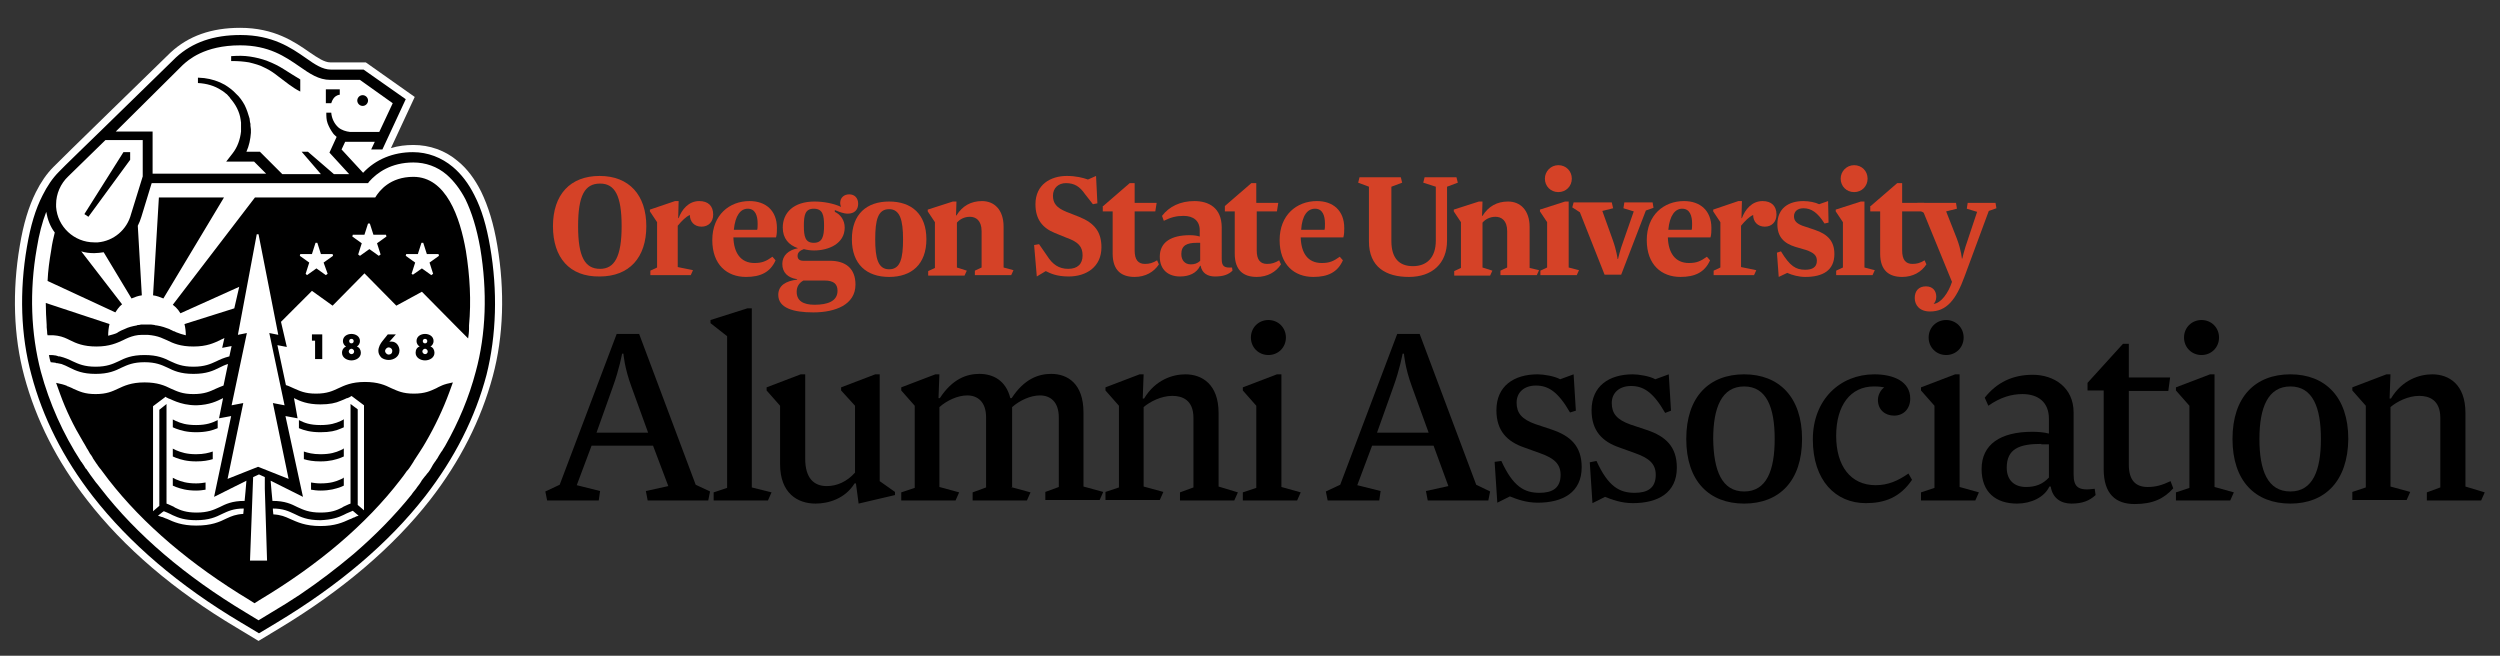 <?xml version="1.0" encoding="utf-8"?>
<!-- Generator: Adobe Illustrator 26.5.0, SVG Export Plug-In . SVG Version: 6.00 Build 0)  -->
<svg version="1.1" id="Art" xmlns="http://www.w3.org/2000/svg" xmlns:xlink="http://www.w3.org/1999/xlink" x="0px" y="0px" width="557px" height="146.1px" viewBox="0 0 557 146.1" style="enable-background:new 0 0 557 146.1;" xml:space="preserve">
  <rect x="0" y="0" width="557" height="146.1" fill="#333333" stroke="none"/>
  <style type="text/css">
	.st0{fill:#D54227;}
	.st1{fill:#FFFFFF;}
</style>
  <g>
    <g>
      <g>
        <g>
          <g>
            <path class="st0" d="M123.2,50.4c0-7,3.8-11.2,10.4-11.2c6.6,0,10.4,4.3,10.4,11.2c0,7-3.8,11.2-10.4,11.2
						C126.9,61.7,123.2,57.4,123.2,50.4z M138.5,50.4c0-6.8-1.5-9.5-4.8-9.5c-3.4,0-4.9,2.6-4.9,9.5c0,6.8,1.5,9.5,4.9,9.5
						C136.9,59.9,138.5,57.2,138.5,50.4z" />
            <path class="st0" d="M154.4,60.2l-0.5,1.1h-9v-1l1.5-0.7V49.5l-1.6-2.4v-0.4l5.6-1.9h0.8l-0.1,3.8h0.1c0.7-1.9,2.2-3.8,4.6-3.8
						c2,0,3.1,1.1,3.1,3c0,1.7-1.1,2.7-2.6,2.7c-1.6,0-2.6-1.1-2.6-2.6c-0.9,0.4-1.8,1.3-2.7,2.4v9.2L154.4,60.2z" />
            <path class="st0" d="M168.1,58.6c1.7,0,2.6-0.4,4-1.4l0.7,0.8c-1.2,2.7-3.4,3.7-6.6,3.7c-4.2,0-7.5-2.7-7.5-8.2
						c0-5.6,3.8-8.7,8.3-8.7c3.6,0,6.1,2.1,6.1,6c0,0.6,0,1.4-0.2,2.1h-9.5C163.5,56.3,165,58.6,168.1,58.6z M163.5,51.2h5.2
						c0.1-0.3,0.1-0.8,0.1-1.4c0-1.7-0.5-3.3-2.2-3.3C165,46.5,163.8,48,163.5,51.2z" />
            <path class="st0" d="M184.9,58.1c3.5,0,5.7,1.7,5.7,5.3c0,4.5-4.5,6.2-9.4,6.2c-4.5,0-7.8-1-7.8-3.9c0-2.1,1.7-3.1,4.2-3.4
						v-0.1c-2.1-0.3-3.3-1.5-3.3-3.4c0-1.9,1.4-3.1,3.5-3.5c-2.1-0.7-3.4-2.2-3.4-4.6c0-3.3,2.4-5.8,7.1-5.8c1.9,0,4.2,0.4,5.9,1.2
						c-0.1-0.2-0.2-0.5-0.2-0.9c0-1.2,0.9-1.9,2-1.9c1.2,0,2,0.8,2,2.1c0,1.4-0.9,2.2-2.3,2.2c-1,0-1.9-0.4-2.9-0.8v0.4
						c1.3,0.6,2.2,1.9,2.2,3.5c0,3.6-3.6,5.1-6.8,5.1c-0.8,0-1.6-0.1-2.3-0.3c-0.8,0.3-1.4,0.7-1.4,1.5c0,0.7,0.4,1.1,1.3,1.1H184.9
						z M177.5,65c0,2,1.4,2.9,4,2.9c2.9,0,5.1-0.8,5.1-3.1c0-1.4-0.7-2.3-2.9-2.3h-4.7C178.1,63,177.5,63.8,177.5,65z M181.3,46.5
						c-1.9,0-2.2,1.4-2.2,3.8c0,2.4,0.3,3.8,2.2,3.8c1.9,0,2.3-1.4,2.3-3.8C183.6,47.9,183.3,46.5,181.3,46.5z" />
            <path class="st0" d="M198.1,61.7c-5,0-8.3-2.8-8.3-8.4s3.3-8.4,8.3-8.4c5,0,8.3,2.8,8.3,8.4S203.1,61.7,198.1,61.7z M198.1,60
						c2.5,0,3.1-2.4,3.1-6.7c0-4.3-0.7-6.7-3.1-6.7c-2.5,0-3.1,2.4-3.1,6.7C195,57.5,195.6,60,198.1,60z" />
            <path class="st0" d="M225.8,60.2l-0.5,1.1h-8.1v-1l1.5-0.7v-8.1c0-2.4-1.3-3.2-2.6-3.2c-1.3,0-2.3,0.6-2.9,1.3v10l2.2,0.7
						l-0.5,1.1h-8.1v-1l1.5-0.7V49.5l-1.6-2.4v-0.4l5.6-1.8h0.8L213,48h0.1c1.3-2.1,3.2-3.2,5.7-3.2c2.7,0,4.8,1.9,4.8,5.7v9.1
						L225.8,60.2z" />
            <path class="st0" d="M241.2,56.9c0-2-1-3-3.5-3.9l-2.7-1.1c-2.7-1.1-4.3-3-4.3-6.4c0-4.4,3.4-6.3,7-6.3c2,0,3.6,0.4,4.7,0.8
						l1.8-0.8l0.3,6.1l-1,0.2l-1.8-2.3c-1.1-1.6-2.3-2.4-4.2-2.4c-1.7,0-2.9,1.1-2.9,2.8c0,1.7,0.8,2.7,3,3.6l2.8,1.1
						c3.5,1.4,5,3.4,5,6.8c0,4.4-3.4,6.5-7.3,6.5c-2.7,0-4.1-0.7-5.1-1.2l-2,1.2l-0.6-7l1.1-0.2l1.8,2.6c1.2,1.9,2.6,2.9,4.7,2.9
						C240.1,59.9,241.2,58.8,241.2,56.9z" />
            <path class="st0" d="M245.8,45.9l5.9-5.1h1.1v4.4h4.9l-0.3,1.9h-4.6v8.7c0,2.1,0.8,3,2.3,3c1,0,1.7-0.2,2.7-0.8l0.4,0.9
						c-1.1,1.7-3,2.8-5.4,2.8c-2.9,0-4.9-1.4-4.9-5.2v-9.4h-2.2V45.9z" />
            <path class="st0" d="M272.2,57.7c0,1.7,0.6,2,2.3,1.9l0.1,0.7c-0.9,0.9-2.1,1.3-3.9,1.3c-1.6,0-2.9-0.7-3.2-2.4l-0.1,0
						c-0.8,1.7-2.5,2.4-4.5,2.4c-2.5,0-4.5-1.4-4.5-4.4c0-3.3,2.6-4.8,6.7-4.8c0.8,0,1.6,0.1,2.2,0.3v-1.4c0-2.1-1.4-3.2-3.6-3.2
						c-1.6,0-2.8,0.3-4.4,1.1l-0.4-1.1c1.6-2.1,4.1-3.3,7.2-3.3c3.1,0,6.1,1.4,6.1,5.9V57.7z M266.6,54.1c-2.2,0-3.4,0.6-3.4,2.5
						c0,1.4,0.8,2.3,2.1,2.3c0.8,0,1.5-0.2,2.1-0.8v-4H266.6z" />
            <path class="st0" d="M272.9,45.9l5.9-5.1h1.1v4.4h4.9l-0.3,1.9H280v8.7c0,2.1,0.8,3,2.3,3c1,0,1.7-0.2,2.7-0.8l0.4,0.9
						c-1.1,1.7-3,2.8-5.4,2.8c-2.9,0-4.9-1.4-4.9-5.2v-9.4h-2.2V45.9z" />
            <path class="st0" d="M294.5,58.6c1.7,0,2.6-0.4,4-1.4l0.7,0.8c-1.2,2.7-3.4,3.7-6.6,3.7c-4.2,0-7.5-2.7-7.5-8.2
						c0-5.6,3.8-8.7,8.3-8.7c3.6,0,6.1,2.1,6.1,6c0,0.6,0,1.4-0.2,2.1h-9.5C289.9,56.3,291.3,58.6,294.5,58.6z M289.9,51.2h5.2
						c0.1-0.3,0.1-0.8,0.1-1.4c0-1.7-0.5-3.3-2.2-3.3C291.3,46.5,290.1,48,289.9,51.2z" />
            <path class="st0" d="M322.4,53.6c0,5.1-3.3,8.1-8.5,8.1c-5.1,0-8.9-2.2-8.9-7.9V41.6l-2.4-0.9l0.3-1.2h9.2l0.3,1.2l-2.4,0.9
						v12.1c0,3.9,1.8,5.6,4.8,5.6c3,0,5.1-1.8,5.1-5.7v-12l-2.8-0.9l0.3-1.2h7.1l0.3,1.2l-2.4,0.9V53.6z" />
            <path class="st0" d="M342.9,60.2l-0.5,1.1h-8.1v-1l1.5-0.7v-8.1c0-2.4-1.3-3.2-2.6-3.2c-1.3,0-2.3,0.6-2.9,1.3v10l2.2,0.7
						l-0.5,1.1H324v-1l1.5-0.7V49.5l-1.6-2.4v-0.4l5.6-1.8h0.8l-0.1,3.2h0.1c1.3-2.1,3.2-3.2,5.7-3.2c2.7,0,4.8,1.9,4.8,5.7v9.1
						L342.9,60.2z" />
            <path class="st0" d="M351.8,60.2l-0.5,1.1h-8.1v-1l1.5-0.7V49.5l-1.6-2.4v-0.4l5.6-1.8h0.8v14.7L351.8,60.2z M347.2,36.8
						c1.7,0,3,1.3,3,3c0,1.7-1.3,3-3,3c-1.7,0-3-1.3-3-3C344.2,38.2,345.5,36.8,347.2,36.8z" />
            <path class="st0" d="M364,47.1l-2.3-0.7l0.2-1.3h6.3l0.2,1.2l-1.7,0.6l-5.5,14.3h-3.7l-5.5-13.9l-1.7-1.1l0.3-1.1h8.5l0.3,1.3
						L357,47l2.3,6.4c0.9,2.5,1.1,4.3,1.1,4.3h0.1c0,0,0.4-1.9,1.3-4.3L364,47.1z" />
            <path class="st0" d="M376.3,58.6c1.7,0,2.6-0.4,4-1.4l0.7,0.8c-1.2,2.7-3.4,3.7-6.6,3.7c-4.2,0-7.5-2.7-7.5-8.2
						c0-5.6,3.8-8.7,8.3-8.7c3.6,0,6.1,2.1,6.1,6c0,0.6,0,1.4-0.2,2.1h-9.5C371.7,56.3,373.2,58.6,376.3,58.6z M371.7,51.2h5.2
						c0.1-0.3,0.1-0.8,0.1-1.4c0-1.7-0.5-3.3-2.2-3.3C373.2,46.5,372,48,371.7,51.2z" />
            <path class="st0" d="M391.3,60.2l-0.5,1.1h-9v-1l1.5-0.7V49.5l-1.6-2.4v-0.4l5.6-1.9h0.8l-0.1,3.8h0.1c0.7-1.9,2.2-3.8,4.6-3.8
						c2,0,3.1,1.1,3.1,3c0,1.7-1.1,2.7-2.6,2.7c-1.6,0-2.6-1.1-2.6-2.6c-0.9,0.4-1.8,1.3-2.7,2.4v9.2L391.3,60.2z" />
            <path class="st0" d="M396.8,56c2,3.3,3.3,4.1,5.4,4.1c1.5,0,2.6-0.5,2.6-2c0-1.2-0.7-1.8-2.4-2.4L400,55c-2.6-0.8-4-2.3-4-5
						c0-3.6,2.5-5.2,5.8-5.2c1.3,0,2.7,0.3,3.5,0.7l2-0.7l0.1,4.8l-0.9,0.2c-1.5-2.4-2.9-3.4-4.7-3.4c-1.3,0-2.1,0.7-2.1,1.8
						c0,1,0.6,1.6,1.9,2.1l2.7,0.9c3,1,4.4,2.6,4.4,5.4c0,3.6-2.5,5.1-6.5,5.1c-1.4,0-2.9-0.4-4-0.9l-1.9,0.9l-0.4-5.4L396.8,56z" />
            <path class="st0" d="M417.7,60.2l-0.5,1.1h-8.1v-1l1.5-0.7V49.5l-1.6-2.4v-0.4l5.6-1.8h0.8v14.7L417.7,60.2z M413.1,36.8
						c1.7,0,3,1.3,3,3c0,1.7-1.3,3-3,3c-1.7,0-3-1.3-3-3C410.1,38.2,411.4,36.8,413.1,36.8z" />
            <path class="st0" d="M416.8,45.9l5.9-5.1h1.1v4.4h4.9l-0.3,1.9h-4.6v8.7c0,2.1,0.8,3,2.3,3c1,0,1.7-0.2,2.7-0.8l0.4,0.9
						c-1.1,1.7-3,2.8-5.4,2.8c-2.9,0-4.9-1.4-4.9-5.2v-9.4h-2.2V45.9z" />
            <path class="st0" d="M428.6,47.4l-1.7-1.1l0.3-1.1h8.6l0.2,1.3l-2.4,0.6l2.4,6.1c1,2.7,1.1,4.4,1.1,4.4h0.1
						c0,0,0.4-1.9,1.3-4.4l2-6l-2.3-0.7l0.2-1.3h6.2l0.2,1.2l-1.7,0.6l-5.4,14.6c-1.9,5.2-4,7.8-7.7,7.8c-2.3,0-3.4-1.4-3.4-3
						c0-1.6,0.9-2.6,2.5-2.6c1.6,0,2.3,1.1,2.3,2.3c0,0.8-0.3,1.3-0.6,1.6c1.6-0.1,3.3-2.4,4.1-4.9L428.6,47.4z" />
          </g>
          <g>
            <g>
              <path class="st1" d="M110.8,54.7c-0.8-4.8-2-8.7-3.6-12c-1.4-2.8-3.1-5.1-5.2-6.8c-2.8-2.4-6.3-3.6-9.9-3.6
							c-1.7,0-3.4,0.2-5,0.7l5.3-11.4l-10.9-7.7h-7.9c-1.3,0-2.8-1-4.7-2.3c-3.3-2.3-7.8-5.4-15.4-5.4c-6.4,0-11.5,1.8-15.5,5.5
							c0,0-26,25.3-26.1,25.5l0,0c-1.5,1.5-2.8,3.4-3.9,5.6c-1.6,3.2-2.8,7.1-3.6,12C2.7,64.8,3,74.9,5.4,83.8
							c2.6,9.7,7.3,19,14,27.6c8.2,10.6,19.4,20.2,33.4,28.5l4.8,2.9l4.8-2.9c13.9-8.4,25.2-18,33.4-28.5c6.7-8.6,11.4-17.9,14-27.6
							C112.2,74.9,112.5,64.8,110.8,54.7z" />
              <g>
                <path d="M49.9,44H35.4l-1.3,21.8c0.8,0.1,1.6,0.4,2.3,0.7L49.9,44z" />
                <path d="M38.6,93.5c0,0-0.1,0-0.1-0.1v1.8c0.2,0.1,0.5,0.2,0.7,0.3c1.1,0.4,2.4,0.8,4.5,0.8c2.2,0,3.6-0.4,4.8-0.9v-1.8
								c-1.2,0.6-2.5,1.1-4.8,1.1c-2.2,0-3.4-0.4-4.5-0.9C39,93.7,38.8,93.6,38.6,93.5z" />
                <path d="M39.2,100.3c-0.2-0.1-0.4-0.2-0.6-0.3c0,0-0.1,0-0.1-0.1v1.8c0.2,0.1,0.5,0.2,0.7,0.3c1.1,0.4,2.4,0.8,4.5,0.8
								c1.6,0,2.7-0.2,3.7-0.5v-1.7c-0.9,0.3-2,0.6-3.7,0.6C41.6,101.2,40.4,100.8,39.2,100.3z" />
                <path d="M39.2,106.8c-0.2-0.1-0.4-0.2-0.6-0.3c0,0-0.1,0-0.1-0.1v1.8c0.2,0.1,0.5,0.2,0.7,0.3c1.1,0.4,2.4,0.8,4.5,0.8
								c0.8,0,1.5-0.1,2.1-0.2v-1.6c-0.6,0.1-1.3,0.2-2.1,0.2C41.6,107.7,40.4,107.3,39.2,106.8z" />
                <path d="M55.5,13.9c1.2,0.3,2.4,0.6,3.5,1.2c1.1,0.5,2.1,1.2,3.1,2c1.5,1.1,3,2.4,4.8,3.3v-2.7c-1.2-0.7-2.4-1.5-3.7-2.3
								c-1.1-0.7-2.3-1.3-3.6-1.8c-1.3-0.5-2.6-0.8-3.9-1c-1.3-0.2-2.7-0.2-4-0.1c-0.1,0-0.2,0-0.2,0v1.1c0.1,0,0.2,0,0.3,0
								C53.1,13.6,54.3,13.7,55.5,13.9z" />
                <path d="M109.2,55c-0.8-4.7-1.9-8.4-3.5-11.5c-1.3-2.6-2.9-4.7-4.8-6.3c-2.5-2.1-5.6-3.3-8.9-3.3c-4.4,0-8.3,1.6-11.1,4.6
								l-4.8-5.2l0.8-1.7h6.6l-0.8,1.7h2.5l5.2-11.2L81,15.5h-7.3c-1.8,0-3.5-1.1-5.6-2.6c-3.3-2.3-7.4-5.1-14.5-5.1
								c-6,0-10.7,1.6-14.4,5L22.5,29.1h0c0,0-9.4,9.1-9.4,9.2c-1.4,1.4-2.6,3.2-3.6,5.2C7.9,46.6,6.8,50.3,6,55
								c-1.7,9.9-1.4,19.7,1,28.5c2.5,9.5,7.1,18.6,13.7,27.1c8.1,10.4,19.2,19.9,33,28.1l4,2.4l4-2.4c13.8-8.3,24.9-17.7,33-28.1
								c6.6-8.5,11.2-17.6,13.7-27.1C110.6,74.7,110.9,64.8,109.2,55z M40.7,14.5c1.2-1.1,4.8-4.4,12.8-4.4c6.4,0,10,2.5,13.2,4.7
								c2.3,1.6,4.3,3,6.9,3h6.6l7.3,5.2l-3,6.4H78c-0.9-0.1-1.9-0.4-2.6-1c-0.9-0.8-1.5-2-1.6-3.3h-1.1c0,0.8,0,1.6,0.3,2.4
								c0.3,0.8,0.7,1.5,1.2,2.2c0.2,0.3,0.5,0.5,0.8,0.8l-1.6,3.5l4.4,4.8h-3.4l-5.8-5h-1.4l4.3,5h-8.6l-5-5l-3,0
								c0.6-1.3,0.9-2.8,1-4.2c0-0.3,0-0.5,0-0.8l-0.1-0.8l0-0.4l-0.1-0.4l-0.1-0.8c-0.3-1-0.6-2-1.1-3c-0.5-0.9-1.1-1.8-1.9-2.5
								l-0.3-0.3l-0.3-0.3c-0.2-0.2-0.4-0.3-0.6-0.5c-0.4-0.3-0.8-0.6-1.3-0.9c-1.4-0.8-3-1.3-4.6-1.5c-0.5,0-0.9-0.1-1.4-0.1v0.7
								v0.5c1.9,0.1,3.7,0.6,5.2,1.6c0.4,0.2,0.7,0.5,1.1,0.8c0.2,0.1,0.3,0.3,0.5,0.5l0.2,0.2l0.2,0.3c0.6,0.7,1.1,1.4,1.5,2.2
								c0.4,0.8,0.7,1.7,0.8,2.5l0.1,0.7l0,0.3l0,0.3l0,0.7c0,0.2,0,0.4,0,0.7c-0.2,1.8-0.8,3.5-1.9,4.9l-1.4,1.8l6.2,0l2.7,2.7H34
								v-9.4h-8.2L40.7,14.5z M29.2,47.7c-0.9,3.5-3.9,6-7.4,6.3c-0.3,0-0.6,0-0.8,0c-4.5,0-8.2-3.5-8.5-7.9c0-0.2,0-0.4,0-0.6
								c0-2.3,1-4.6,2.7-6.2c0.2-0.2,8.3-8.1,8.3-8.1h8.3v8.1L29.2,47.7z M106,82.8c-1.5,5.7-3.8,11.2-6.8,16.5l0,0
								c-0.2,0.3-0.3,0.5-0.5,0.8c-0.1,0.2-0.2,0.4-0.4,0.6c-0.2,0.3-0.3,0.5-0.5,0.8c-0.1,0.2-0.3,0.5-0.4,0.7
								c-0.2,0.2-0.3,0.5-0.5,0.7c-0.3,0.4-0.6,0.9-0.8,1.3c-0.1,0.2-0.2,0.3-0.3,0.5c-0.2,0.3-0.4,0.6-0.7,0.9
								c-0.1,0.2-0.3,0.4-0.4,0.5c-0.2,0.3-0.5,0.6-0.7,0.9c-0.1,0.2-0.2,0.3-0.3,0.5c-0.3,0.5-0.7,0.9-1,1.4c0,0,0,0,0,0
								c-0.3,0.4-0.7,0.8-1,1.3c-3.7,4.6-8.1,9.1-13,13.3c-3.7,3.1-7.6,6.1-11.9,9c-2.1,1.4-4.2,2.7-6.4,4l-2.8,1.7h0h0l-2.8-1.7
								c-13.5-8.1-24.4-17.4-32.3-27.6c-0.2-0.3-0.5-0.6-0.7-0.9c-0.2-0.2-0.3-0.4-0.5-0.6c-0.3-0.4-0.5-0.7-0.8-1.1
								c-0.1-0.1-0.2-0.3-0.3-0.4c-0.3-0.4-0.6-0.9-0.9-1.3c0-0.1-0.1-0.1-0.2-0.2c-0.3-0.5-0.6-1-0.9-1.4c0,0,0-0.1-0.1-0.1
								C14,96.6,11,89.8,9.1,82.8c-2.2-8.4-2.6-17.9-0.9-27.5c0.5-3.1,1.2-5.8,2.1-8.1c0.3,1.7,0.9,3.3,1.9,4.6
								c-0.3,1.2-0.6,2.5-0.8,4c-0.4,2.3-0.7,4.5-0.8,6.8l15.1,7c0.3-0.4,0.5-0.8,0.8-1.1c0.2-0.3,0.5-0.5,0.7-0.7L18.1,56
								c0.9,0.3,1.9,0.4,2.9,0.4c0.7,0,1.4-0.1,2.1-0.2l6.2,10.3c0.7-0.3,1.5-0.6,2.3-0.7l-0.9-15.5c0.3-0.6,0.6-1.3,0.8-2l2.2-7.2
								l0.1-0.3h48.2l0.3-0.4c1.7-1.9,4.8-4.2,9.8-4.2c2.7,0,5.3,0.9,7.4,2.7c1.6,1.4,3,3.2,4.2,5.5c1.4,2.9,2.5,6.4,3.3,10.9
								C108.6,64.9,108.3,74.4,106,82.8z" />
                <path d="M80.8,23.6c0.7,0,1.2-0.6,1.2-1.2c0-0.7-0.6-1.2-1.2-1.2c-0.7,0-1.2,0.6-1.2,1.2C79.6,23,80.1,23.6,80.8,23.6z" />
                <path d="M73.8,23C73.8,23,73.8,23,73.8,23c0.1-0.2,0.4-1.7,1.9-1.9v-1.2h-3.1V23H73.8z" />
                <path d="M103.8,55.9c-1.3-7.5-4.4-16.5-11.7-16.5c-5.2,0-7.6,3.1-8.5,4.6H56.8L38.5,67.9c0.2,0.2,0.5,0.4,0.7,0.6
								c0.4,0.4,0.7,0.8,1,1.3l13.1-5.9l-1.1,4.8l-11.1,3.5c0.2,0.8,0.3,1.7,0.3,2.5c-0.4-0.1-0.7-0.2-1.1-0.3
								c-0.4-0.1-0.7-0.3-1.1-0.4c-0.2-0.1-0.3-0.2-0.5-0.2c-0.3-0.2-0.7-0.3-1-0.5c-0.8-0.3-1.6-0.6-2.8-0.8c-0.2,0-0.3,0-0.5-0.1
								c-0.3,0-0.5-0.1-0.8-0.1c-0.2,0-0.5,0-0.8,0c0,0-0.1,0-0.1,0c0,0-0.1,0-0.1,0c-0.3,0-0.5,0-0.8,0c-0.3,0-0.5,0-0.8,0.1
								c-0.2,0-0.4,0-0.5,0.1c-1.1,0.2-1.9,0.4-2.7,0.8c-0.4,0.2-0.8,0.3-1.1,0.5c-0.2,0.1-0.4,0.2-0.5,0.3c-0.3,0.2-0.7,0.3-1,0.4
								c-0.3,0.1-0.7,0.2-1.1,0.3c0-0.9,0.1-1.8,0.3-2.6l-14.2-4.7c0,1.7,0.1,3.3,0.2,4.9c0,0,0,0,0,0c0,0.2,0,0.3,0,0.5
								c0,0.3,0.1,0.7,0.1,1l0,0c0,0.3,0,0.5,0.1,0.8c0.1,0,0.1,0,0.2,0c0.2,0,0.4,0,0.5,0c0,0,0.1,0,0.1,0c0.2,0,0.3,0,0.4,0
								c0,0,0,0,0.1,0c0.3,0,0.7,0.1,0.9,0.1v0c1.2,0.2,2,0.6,2.8,1c1.4,0.7,3,1.4,5.9,1.4s4.6-0.8,5.9-1.4c0.4-0.2,0.8-0.4,1.3-0.6
								c0.8-0.3,1.7-0.6,3-0.6c0.1,0,0.3,0,0.4,0c0.1,0,0.2,0,0.2,0c0.1,0,0.2,0,0.2,0c0.1,0,0.3,0,0.4,0c1.2,0.1,2.1,0.3,2.9,0.6
								c0.5,0.2,0.9,0.4,1.4,0.6c1.4,0.7,3,1.4,5.9,1.4c3,0,4.6-0.8,5.9-1.4c0.3-0.2,0.7-0.3,1-0.5l-0.5,2.2l2.1-0.4l-0.5,2.3
								c-1.2,0.3-2.1,0.7-2.9,1.1c-1.3,0.6-2.6,1.2-5.1,1.2c-2.5,0-3.8-0.6-5.1-1.2c-1.4-0.7-2.9-1.4-5.8-1.4
								c-2.9,0-4.4,0.7-5.8,1.4c-1.3,0.6-2.6,1.2-5.1,1.2c-2.5,0-3.8-0.6-5.1-1.2c-0.8-0.4-1.7-0.8-2.9-1.1c0,0,0,0,0,0
								c-0.1,0-0.1,0-0.2,0c-0.1,0-0.2,0-0.3-0.1c-0.1,0-0.2,0-0.3-0.1c-0.1,0-0.1,0-0.2,0l0,0c-0.4-0.1-0.9-0.1-1.4-0.1
								c0.1,0.5,0.2,1.1,0.4,1.6c0.3,0,0.6,0.1,0.9,0.1c0.1,0,0.2,0,0.3,0.1c0.1,0,0.1,0,0.2,0c0.2,0,0.3,0.1,0.5,0.1c0,0,0,0,0,0
								c0.2,0,0.3,0.1,0.5,0.1c0.6,0.2,1.2,0.5,1.8,0.8c1.4,0.7,2.9,1.4,5.8,1.4s4.4-0.7,5.8-1.4c1.3-0.6,2.6-1.2,5.1-1.2
								c2.5,0,3.8,0.6,5.1,1.2c1.4,0.7,2.9,1.4,5.8,1.4c2.9,0,4.4-0.7,5.8-1.4c0.6-0.3,1.2-0.6,1.9-0.8l-1,4.8
								c-0.6,0.2-1.2,0.5-1.7,0.7c-1.3,0.6-2.5,1.2-5,1.2c-2.5,0-3.6-0.6-5-1.2c-1.4-0.7-3-1.4-5.9-1.4c-3,0-4.6,0.8-5.9,1.4
								c-1.3,0.6-2.5,1.2-5,1.2c-2.5,0-3.6-0.6-5-1.2c-0.3-0.2-0.7-0.3-1.1-0.5c0,0,0,0,0,0c0,0,0,0-0.1,0c0,0-0.1,0-0.1-0.1l0,0
								c-0.7-0.3-1.5-0.5-2.5-0.7c0.3,0.8,0.6,1.7,0.9,2.5l0,0c1.3,3.6,3,7.1,5.1,10.6c0.1,0.2,0.2,0.3,0.3,0.5
								c0.1,0.2,0.3,0.5,0.4,0.7c0.1,0.2,0.2,0.4,0.3,0.5c0.1,0.2,0.3,0.5,0.4,0.7c0.1,0.2,0.2,0.4,0.4,0.6c0.1,0.2,0.3,0.4,0.4,0.7
								c0.1,0.2,0.3,0.4,0.4,0.6c0.1,0.2,0.3,0.4,0.4,0.6c0.2,0.2,0.3,0.5,0.5,0.7c0.1,0.2,0.3,0.4,0.4,0.5c0.2,0.3,0.4,0.5,0.6,0.8
								c0.1,0.1,0.2,0.3,0.3,0.4c0.3,0.4,0.6,0.8,0.9,1.2c7.7,9.9,18.3,18.9,31.4,26.8l1.1,0.7l1.1-0.7
								c13.2-7.9,23.8-16.9,31.4-26.8c0,0,0,0,0,0c0.5-0.6,0.9-1.2,1.4-1.9c0.1-0.1,0.1-0.2,0.2-0.2c0.5-0.6,0.9-1.3,1.3-1.9
								c0-0.1,0.1-0.1,0.1-0.2c0.9-1.4,1.8-2.7,2.6-4.1c2.1-3.6,3.9-7.4,5.3-11.2l0,0c0.3-0.7,0.5-1.5,0.8-2.2
								c-1,0.2-1.8,0.4-2.5,0.7l0,0c0,0-0.1,0-0.1,0.1c0,0-0.1,0-0.1,0c0,0,0,0,0,0c-0.4,0.2-0.7,0.3-1,0.5c-1.3,0.6-2.5,1.2-5,1.2
								c-2.5,0-3.6-0.6-5-1.2c-1.4-0.7-3-1.4-5.9-1.4c-3,0-4.6,0.8-5.9,1.4c-1.3,0.6-2.5,1.2-5,1.2c-2.5,0-3.6-0.6-5-1.2
								c-0.5-0.2-1-0.5-1.7-0.7l-1.9-8.9l2.1,0.4l0,0h0l-1.3-5.6l6.9-6.9l4.6,3.3l7.1-7.2l7.1,7.2L94,65l8.2,8.3l2.1,2.1
								c0.1-0.7,0.2-1.4,0.2-2.2l0,0c0-0.1,0-0.2,0-0.3c0-0.1,0-0.3,0-0.4l0,0C105,67.1,104.7,61.5,103.8,55.9z M90.4,57l0.1-0.4
								h2.6l0.8-2.5h0.4l0.8,2.5h2.6l0.1,0.4l-2.1,1.5l0.8,2.5l-0.4,0.3l-2.1-1.5L92,61.2L91.7,61l0.8-2.5L90.4,57z M84.8,56.7
								l-0.4,0.3l-2.1-1.5l-2.1,1.5l-0.4-0.3l0.8-2.5l-2.1-1.5l0.1-0.4h2.6l0.8-2.5h0.4l0.8,2.5H86l0.1,0.4L84,54.2L84.8,56.7z
								 M73,61l-0.4,0.3l-2.1-1.5l-2.1,1.5L68.1,61l0.8-2.5L66.8,57l0.1-0.4h2.6l0.8-2.5h0.4l0.8,2.5h2.6l0.1,0.4l-2.1,1.5L73,61z
								 M63.4,90.3l-2.6-0.5v0l3.5,16.9l0,0l0,0l0,0l-6.8-2.7l-6.8,2.7l0,0l0,0l3.5-16.9l-2.6,0.5l0,0h0l3.4-16.1v0l-2,0.4l4.2-22.4
								h0.4L62,74.6l-2-0.4v0L63.4,90.3z M59,108.9l0.5,16h-3.8l0.6-16l0.1-2.6l1.3-0.6l1.3,0.6L59,108.9z M54.3,113.5l-0.1,1
								c-1.7,0.1-2.6,0.5-3.7,1c-1.6,0.8-3.4,1.6-6.8,1.6c-3.2,0-5-0.8-6.5-1.5c-0.1,0-0.2-0.1-0.3-0.1c-0.2-0.1-0.5-0.2-0.7-0.3
								c0,0-0.1,0-0.1,0c-0.3-0.1-0.6-0.2-0.9-0.3l1-0.8l0,0l0,0l0.3-0.2c0.5,0.2,1,0.4,1.4,0.6c0.2,0.1,0.4,0.2,0.6,0.3
								c1.3,0.6,2.7,1.1,5.2,1.1c2.9,0,4.4-0.7,5.8-1.4c1.3-0.6,2.5-1.2,4.8-1.2L54.3,113.5z M76.6,114.7c0.2-0.1,0.4-0.2,0.6-0.3
								c0.5-0.2,0.9-0.4,1.4-0.6l1.3,1.1c-0.4,0.1-0.7,0.2-1,0.4c0,0-0.1,0-0.1,0c-0.2,0.1-0.4,0.2-0.6,0.3c-0.1,0-0.2,0.1-0.3,0.1
								c-1.5,0.7-3.3,1.5-6.5,1.5c-3.4,0-5.2-0.9-6.8-1.6c-1.1-0.5-2-0.9-3.7-1l-0.1-1l0-0.3c2.3,0,3.5,0.6,4.8,1.2
								c1.4,0.7,2.9,1.4,5.8,1.4C73.9,115.8,75.4,115.3,76.6,114.7z M49.7,88.7C49.7,88.7,49.7,88.7,49.7,88.7l-0.9,4.5l0,0l0,0
								l2.7-0.5l-3.8,18l7.2-3.6l-0.2,2.4l-0.2,2.1c-2.8,0-4.2,0.7-5.6,1.4c-1.3,0.6-2.6,1.2-5.1,1.2c-2.3,0-3.6-0.5-4.8-1.1
								c-0.1-0.1-0.2-0.1-0.3-0.2c-0.5-0.2-1-0.5-1.6-0.7V90l-0.1,0.1l-1.5,1.2v21.4l-1.4,1.2c0,0,0,0,0,0l0-7.1v-1.1l0-15.2
								l2.8-2.1c0,0,0.1,0,0.1,0.1c0.2,0.1,0.4,0.2,0.6,0.3c0.1,0,0.2,0.1,0.3,0.1c0.4,0.2,0.9,0.4,1.4,0.6c0,0,0,0,0,0
								c1.1,0.4,2.5,0.8,4.5,0.8C46.7,90.2,48.3,89.4,49.7,88.7z M65.5,88.7c1.4,0.7,3,1.4,5.9,1.4c2,0,3.4-0.3,4.5-0.8c0,0,0,0,0,0
								c0.5-0.2,1-0.4,1.4-0.6c0,0,0.1,0,0.1,0c0.3-0.1,0.5-0.2,0.8-0.4c0,0,0.1,0,0.1-0.1l2.8,2.1l0,23.4c0,0,0,0,0,0l-1.4-1.2
								V91.2L78.1,90v22.2c-0.6,0.2-1.1,0.5-1.6,0.7c-0.1,0.1-0.2,0.1-0.3,0.2c-1.2,0.6-2.4,1.1-4.8,1.1c-2.5,0-3.8-0.6-5.1-1.2
								c-1.4-0.7-2.8-1.4-5.6-1.4l-0.2-2.1l-0.2-2.4l7.2,3.6l-0.5-2.3l-3.4-15.7l2.7,0.5L65.5,88.7C65.4,88.7,65.5,88.7,65.5,88.7z" />
                <path d="M75.9,95.5c0.2-0.1,0.5-0.2,0.7-0.3v-1.8c0,0-0.1,0-0.1,0.1c-0.2,0.1-0.4,0.2-0.6,0.3c-1.1,0.5-2.3,0.9-4.5,0.9
								c-2.4,0-3.6-0.5-4.8-1.1v1.8c1.2,0.5,2.6,0.9,4.8,0.9C73.5,96.3,74.8,96,75.9,95.5z" />
                <path d="M75.9,100.3c-1.1,0.5-2.3,0.9-4.5,0.9c-1.7,0-2.8-0.3-3.7-0.6v1.7c1,0.3,2.1,0.5,3.7,0.5c2.1,0,3.4-0.4,4.5-0.8
								c0.2-0.1,0.5-0.2,0.7-0.3v-1.8c0,0-0.1,0-0.1,0.1C76.3,100.1,76.1,100.2,75.9,100.3z" />
                <path d="M75.9,106.8c-1.1,0.5-2.3,0.9-4.5,0.9c-0.8,0-1.5-0.1-2.1-0.2v1.6c0.6,0.1,1.3,0.2,2.1,0.2c2.1,0,3.4-0.4,4.5-0.8
								c0.2-0.1,0.5-0.2,0.7-0.3v-1.8c0,0-0.1,0-0.1,0.1C76.3,106.6,76.1,106.7,75.9,106.8z" />
                <polygon points="18.8,47.7 19.7,48.3 29,35.6 29,33.9 27.5,33.9 							" />
                <polygon points="71.8,80 71.8,74.5 69.5,74.5 69.5,75.9 70.2,75.9 70.2,80 							" />
                <path d="M76.2,78.6c0,1.1,1.1,1.7,2.1,1.7c1,0,2.1-0.6,2.1-1.7c0-0.6-0.3-1.2-0.9-1.4c0.4-0.2,0.7-0.7,0.7-1.2
								c0-1.1-1-1.6-1.9-1.6c-0.9,0-1.9,0.5-1.9,1.6c0,0.5,0.3,1,0.7,1.2C76.6,77.4,76.2,77.9,76.2,78.6z M78.3,76.5
								c-0.3,0-0.5-0.2-0.5-0.5c0-0.3,0.2-0.5,0.5-0.5c0.3,0,0.5,0.2,0.5,0.5C78.8,76.3,78.6,76.5,78.3,76.5z M78.3,78.9
								c-0.3,0-0.6-0.3-0.6-0.6c0-0.3,0.3-0.6,0.6-0.6c0.3,0,0.6,0.3,0.6,0.6C78.9,78.7,78.6,78.9,78.3,78.9z" />
                <path d="M86.4,74.5l-1.2,1.5c-0.4,0.5-0.9,1.3-0.9,2.2c0,0.6,0.3,1.1,0.7,1.5c0.4,0.3,1,0.5,1.6,0.5c1.1,0,2.4-0.7,2.4-2.1
								c0-0.9-0.6-2-1.8-2c-0.2,0-0.4,0-0.5,0.1l1.5-1.7H86.4z M86.6,77.4c0.4,0,0.8,0.3,0.8,0.8c0,0.5-0.3,0.8-0.8,0.8
								c-0.4,0-0.8-0.4-0.8-0.8C85.8,77.8,86.2,77.4,86.6,77.4z" />
                <path d="M92.6,78.6c0,1.1,1.1,1.7,2.1,1.7c1,0,2.1-0.6,2.1-1.7c0-0.6-0.3-1.2-0.9-1.4c0.4-0.2,0.7-0.7,0.7-1.2
								c0-1.1-1-1.6-1.9-1.6c-0.9,0-1.9,0.5-1.9,1.6c0,0.5,0.3,1,0.7,1.2C92.9,77.4,92.6,77.9,92.6,78.6z M94.7,76.5
								c-0.3,0-0.5-0.2-0.5-0.5c0-0.3,0.2-0.5,0.5-0.5c0.3,0,0.5,0.2,0.5,0.5C95.2,76.3,95,76.5,94.7,76.5z M94.7,78.9
								c-0.3,0-0.6-0.3-0.6-0.6c0-0.3,0.3-0.6,0.6-0.6c0.3,0,0.6,0.3,0.6,0.6C95.3,78.7,95,78.9,94.7,78.9z" />
              </g>
            </g>
          </g>
        </g>
      </g>
    </g>
  </g>
  <g>
    <path d="M145.5,99.3h-13.7l-3.3,8.8l5.2,1.3l-0.3,2.1h-11.5l-0.4-2l3.2-1.5l12.7-33.6h5l12.6,33.6l3.2,1.5l-0.4,2h-13.5l-0.4-2.1
		l5-1.1L145.5,99.3z M132.9,96.4h11.5l-3.7-10.2c-1.6-4.3-1.8-7.4-1.8-7.4h-0.3c0,0-0.6,3.4-2.1,7.5L132.9,96.4z" />
    <path d="M171.9,109.7l-0.8,1.8H159v-1.8l3-1V74.9l-3.7-2.9v-0.7l8.2-2.6h1v39.9L171.9,109.7z" />
    <path d="M187.4,87v-0.7l7.6-2.9h1v23.8l3.4,2.4v0.7l-8.1,1.9l-0.6-4.5h-0.3c-2.1,3.4-5.8,4.5-8.7,4.5c-4,0-7.9-2.3-7.9-8.8v-13
		l-3-3.4v-0.7l7.6-2.9h1v18.8c0,4.4,2,6.1,4.8,6.1c2.3,0,4.5-1,6.3-3V90.4L187.4,87z" />
    <path d="M225.2,108.5l4.4,1.2l-0.8,1.8h-12.1v-1.8l3-1.1V93c0-3.5-1.9-4.9-4.2-4.9c-2.1,0-4.5,1.1-6.2,2.6v17.8l4.4,1.2l-0.8,1.8
		h-12.1v-1.8l3-1V90.4l-3-3.4v-0.7l7.6-2.9h0.9l-0.2,5.3h0.3c2.8-4.3,6-5.4,8.8-5.4c3,0,5.9,1.4,6.9,5.4h0.3c2.8-4.3,6-5.4,8.8-5.4
		c3.7,0,7.2,2.2,7.2,8.6v16.5l4.4,1.2l-0.8,1.8h-12.1v-1.8l3-1.1V93c0-3.5-1.9-4.9-4.2-4.9c-2.1,0-4.5,1.1-6.2,2.6V108.5z" />
    <path d="M275.8,109.7l-0.8,1.8h-12.1v-1.8l3-1.1V93.1c0-4-2.5-4.9-4.7-4.9c-2.5,0-5,1.3-6.4,2.5v17.7l4.4,1.2l-0.8,1.8h-12.1v-1.8
		l3-1V90.4l-3-3.4v-0.7l7.6-2.9h0.9l-0.2,5.4h0.3c2.5-4.2,6.4-5.4,9.2-5.4c3.7,0,7.4,2.2,7.4,8.6v16.4L275.8,109.7z" />
    <path d="M289.8,109.7l-0.8,1.8h-12.1v-1.8l3-1V90.4l-3-3.4v-0.7l7.6-2.9h1v25.1L289.8,109.7z M282.6,71.3c2.2,0,3.9,1.7,3.9,3.9
		s-1.7,3.9-3.9,3.9c-2.2,0-3.9-1.7-3.9-3.9S280.4,71.3,282.6,71.3z" />
    <path d="M319.4,99.3h-13.7l-3.3,8.8l5.2,1.3l-0.3,2.1h-11.5l-0.4-2l3.2-1.5l12.7-33.6h5l12.6,33.6l3.1,1.5l-0.4,2h-13.5l-0.4-2.1
		l5-1.1L319.4,99.3z M306.8,96.4h11.5l-3.7-10.2c-1.6-4.3-1.8-7.4-1.8-7.4h-0.3c0,0-0.6,3.4-2.1,7.5L306.8,96.4z" />
    <path d="M334.5,102.7c2.6,5.7,5.1,7.1,8.5,7.1c2.8,0,4.7-1,4.7-4c0-2.4-1.4-3.7-4.5-4.8l-3.6-1.3c-3.8-1.3-6.2-3.7-6.2-8.3
		c0-5.4,3.9-8,9.2-8c1.3,0,3.8,0.4,5,1.1l3-1.1l0.5,8.1l-1.3,0.4c-2.7-4.7-4.9-6-7.6-6c-2.6,0-4.3,1.5-4.3,3.8
		c0,2.3,1.1,3.7,4.2,4.8l3.6,1.2c4.2,1.4,6.7,3.7,6.7,8.4c0,5.6-4.2,7.9-9.8,7.9c-2.6,0-4.7-0.8-6.2-1.4l-2.8,1.4l-0.6-9.1
		L334.5,102.7z" />
    <path d="M355.7,102.7c2.6,5.7,5.1,7.1,8.5,7.1c2.8,0,4.7-1,4.7-4c0-2.4-1.4-3.7-4.5-4.8l-3.6-1.3c-3.8-1.3-6.2-3.7-6.2-8.3
		c0-5.4,3.9-8,9.2-8c1.3,0,3.8,0.4,5,1.1l3-1.1l0.5,8.1L371,92c-2.7-4.7-4.9-6-7.6-6c-2.6,0-4.3,1.5-4.3,3.8c0,2.3,1.1,3.7,4.2,4.8
		l3.6,1.2c4.2,1.4,6.7,3.7,6.7,8.4c0,5.6-4.2,7.9-9.8,7.9c-2.6,0-4.7-0.8-6.2-1.4l-2.8,1.4l-0.6-9.1L355.7,102.7z" />
    <path d="M388.6,112.2c-7.8,0-12.9-5-12.9-14.4c0-9.4,5.1-14.4,12.9-14.4c7.7,0,12.9,5,12.9,14.4
		C401.5,107.2,396.4,112.2,388.6,112.2z M388.6,109.5c5,0,6.8-4.7,6.8-11.7c0-7-1.8-11.7-6.8-11.7c-5,0-6.9,4.7-6.9,11.7
		C381.8,104.8,383.6,109.5,388.6,109.5z" />
    <path d="M417.5,86.1c-5.2,0-8.4,4.2-8.4,11c0,6.7,3.2,11,8.8,11c2.8,0,5-1,7.3-2.6l0.8,1.4c-2.7,4-6.2,5.2-10.3,5.2
		c-6.7,0-11.8-5-11.8-14.2c0-8.9,6.1-14.5,13.7-14.5c4.3,0,8,1.6,8,5.4c0,2.3-1.5,3.8-3.6,3.8c-2,0-3.6-1.3-3.6-3.5
		c0-1.1,0.6-2.2,1.4-2.8C419.2,86.2,418.7,86.1,417.5,86.1z" />
    <path d="M440.9,109.7l-0.8,1.8h-12.1v-1.8l3-1V90.4l-3-3.4v-0.7l7.6-2.9h1v25.1L440.9,109.7z M433.6,71.3c2.2,0,3.9,1.7,3.9,3.9
		s-1.7,3.9-3.9,3.9c-2.2,0-3.9-1.7-3.9-3.9S431.4,71.3,433.6,71.3z" />
    <path d="M462,105.7c0,2.9,1.1,3.7,4.7,3.2l0.2,1.4c-1.4,1.3-3,1.9-5.4,1.9c-2.3,0-4.2-1.2-4.6-3.8h-0.3c-1.1,2.4-4.1,3.8-7.2,3.8
		c-4.7,0-7.9-2.5-7.9-7.7c0-5.5,4.2-8.3,11.3-8.3c1.2,0,2.6,0.1,3.7,0.4v-3.3c0-3.7-2.4-5.5-5.9-5.5c-2.4,0-4.9,0.7-7.6,2.6
		l-0.8-1.8c2.7-3.4,6.2-5.1,10.7-5.1c4.7,0,9.1,2.8,9.1,8.4V105.7z M454.8,98.9c-4.9,0-7.7,1.1-7.7,5.3c0,2.8,1.7,4.3,4.3,4.3
		c2.1,0,3.7-0.6,5.1-2.1v-7.4H454.8z" />
    <path d="M465.1,85.3l7.9-8.7h1.3v7.5h9.2l-0.4,3h-8.8v16.4c0,3.5,1.5,5,4.2,5c1.8,0,3.2-0.4,5.1-1.3l0.6,1.6
		c-2.1,2.3-4.5,3.5-8.6,3.5c-4.2,0-6.9-2.2-6.9-7.8V87h-3.6V85.3z" />
    <path d="M497.7,109.7l-0.8,1.8h-12.1v-1.8l3-1V90.4l-3-3.4v-0.7l7.6-2.9h1v25.1L497.7,109.7z M490.5,71.3c2.2,0,3.9,1.7,3.9,3.9
		s-1.7,3.9-3.9,3.9c-2.2,0-3.9-1.7-3.9-3.9S488.3,71.3,490.5,71.3z" />
    <path d="M510.3,112.2c-7.8,0-12.9-5-12.9-14.4c0-9.4,5.1-14.4,12.9-14.4c7.7,0,12.9,5,12.9,14.4C523.1,107.2,518,112.2,510.3,112.2
		z M510.3,109.5c5,0,6.8-4.7,6.8-11.7c0-7-1.8-11.7-6.8-11.7c-5,0-6.9,4.7-6.9,11.7C503.4,104.8,505.2,109.5,510.3,109.5z" />
    <path d="M553.6,109.7l-0.8,1.8h-12.1v-1.8l3-1.1V93.1c0-4-2.5-4.9-4.7-4.9c-2.5,0-5,1.3-6.4,2.5v17.7l4.4,1.2l-0.8,1.8h-12.1v-1.8
		l3-1V90.4l-3-3.4v-0.7l7.6-2.9h0.9l-0.2,5.4h0.3c2.5-4.2,6.4-5.4,9.2-5.4c3.7,0,7.4,2.2,7.4,8.6v16.4L553.6,109.7z" />
  </g>
</svg>